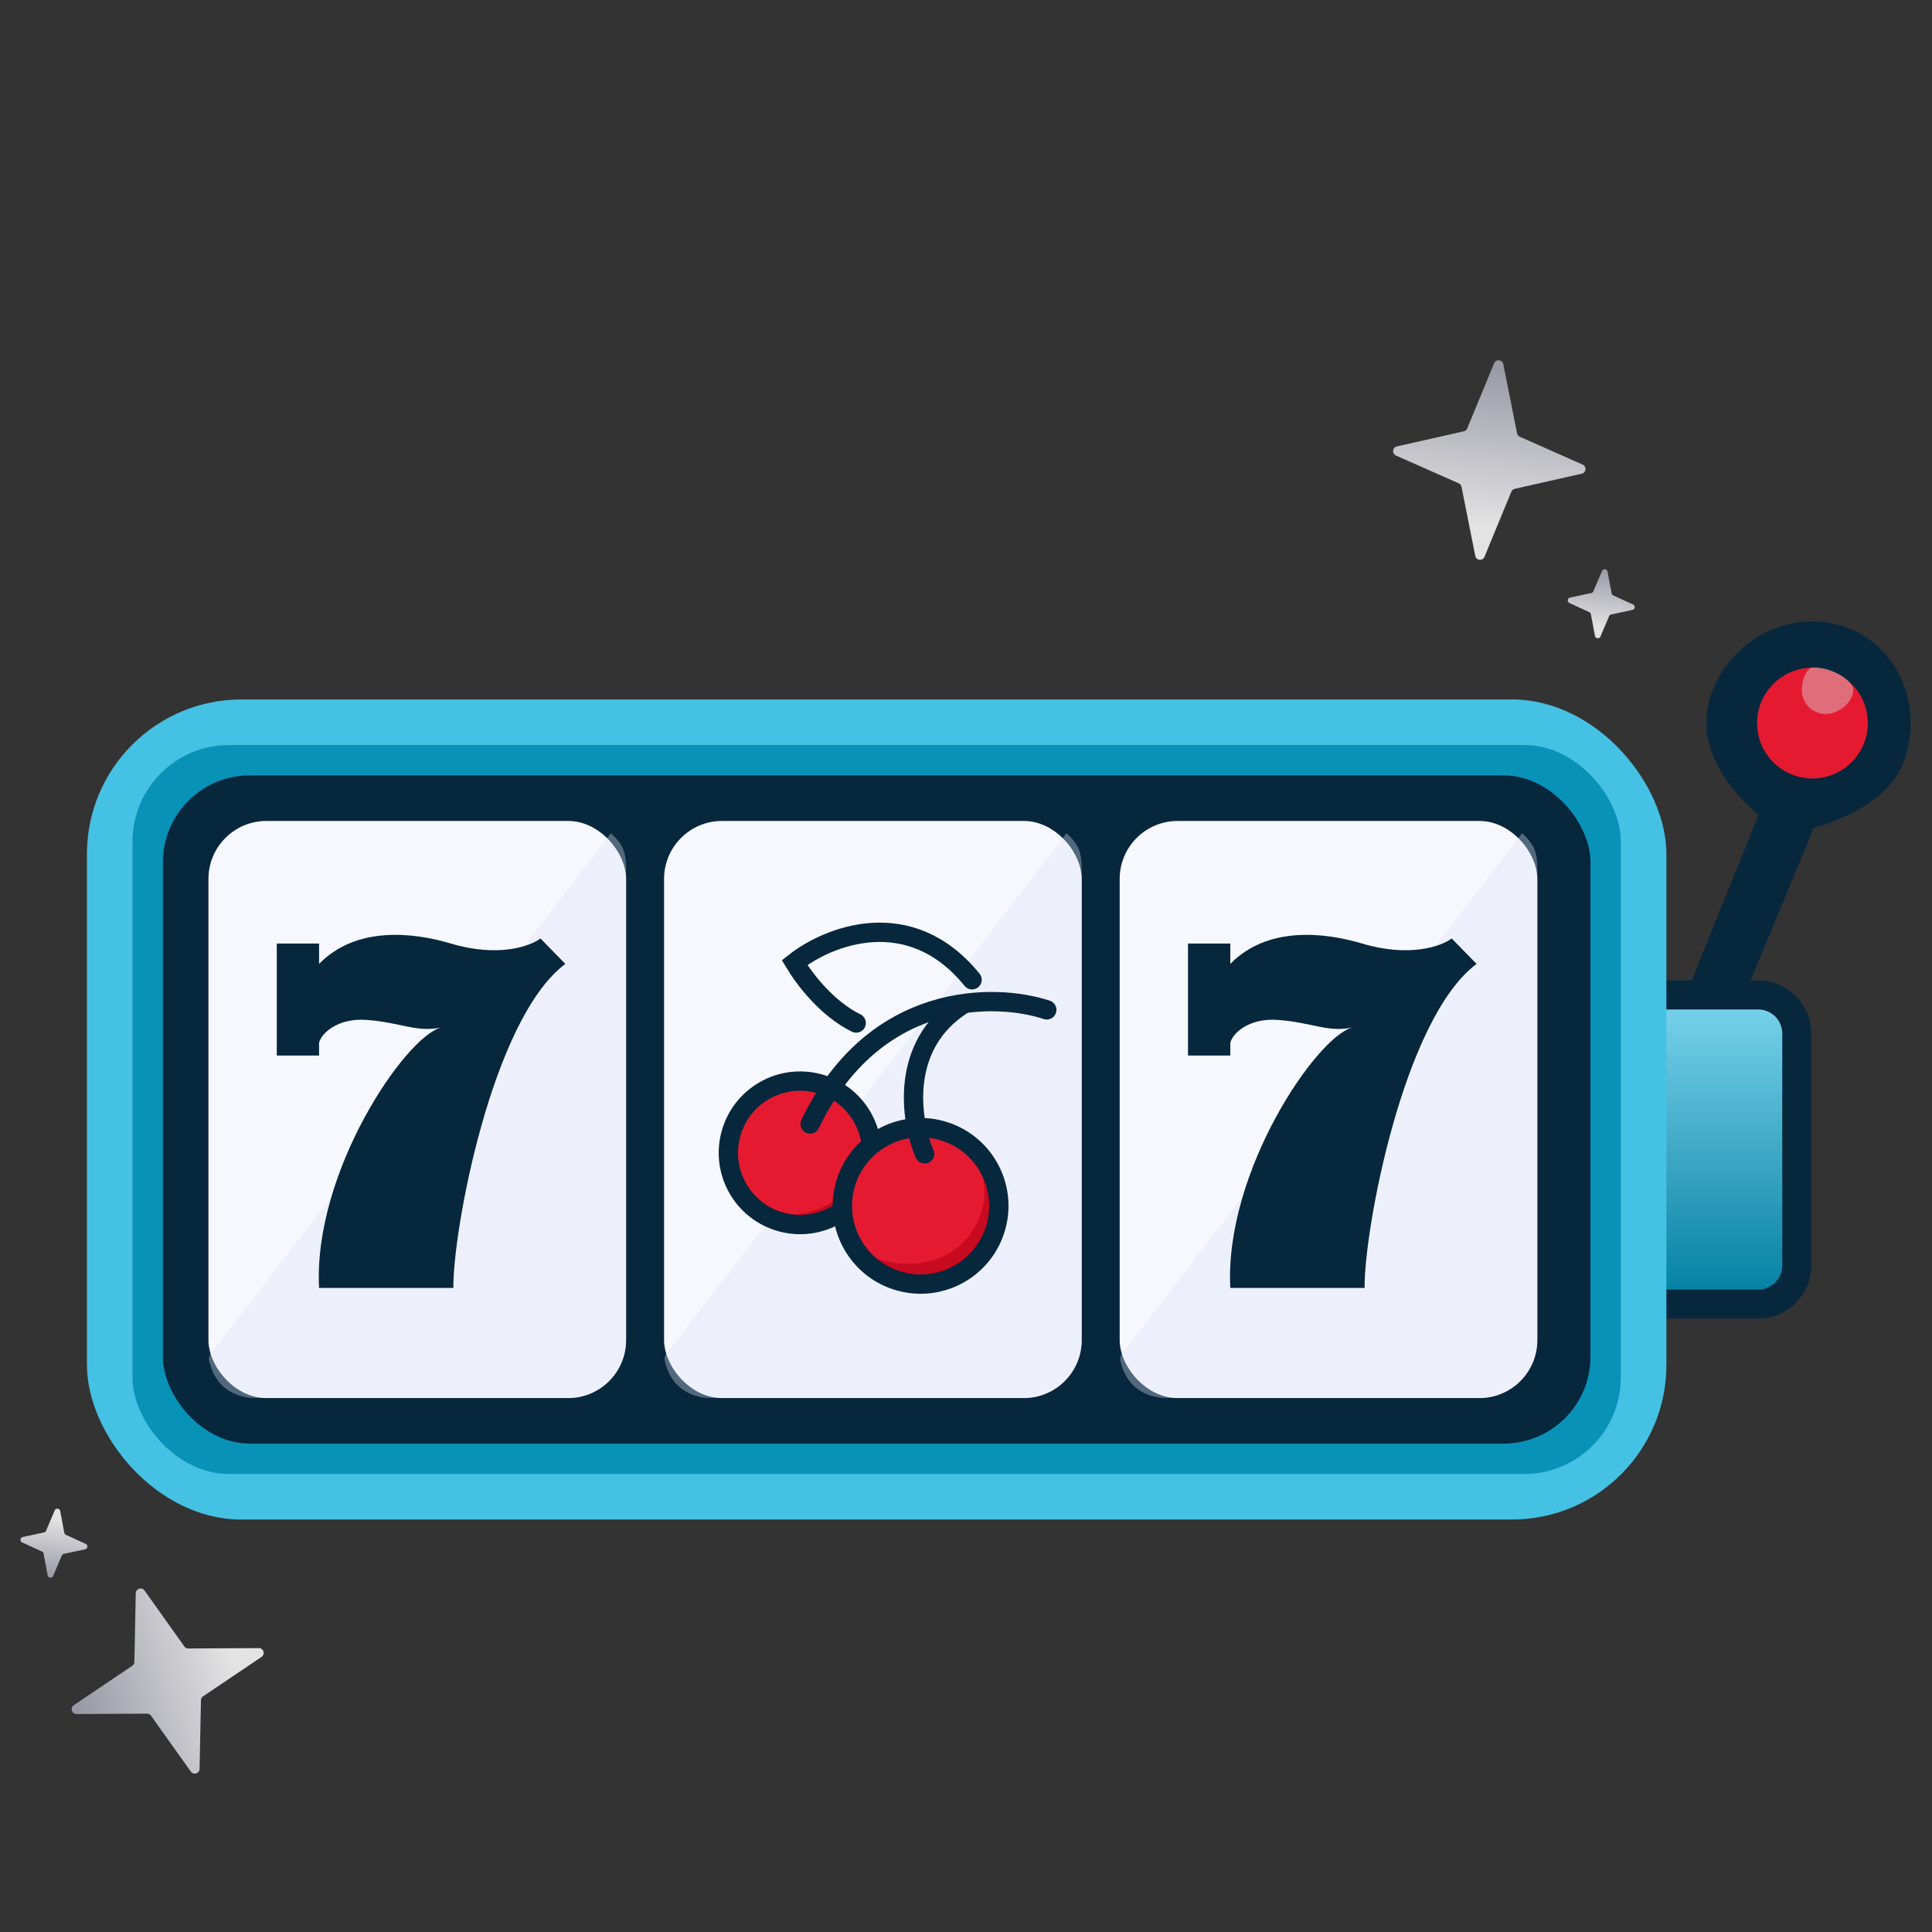 <svg xmlns="http://www.w3.org/2000/svg" width="200" height="200" fill="none"><rect width="100%" height="100%" fill="#333333" stroke="none"/><path fill="url(#a)" stroke="#07273D" stroke-width="3" d="M169 103h13a4 4 0 0 1 4 4v24a4 4 0 0 1-4 4h-13v-32Z"/><rect width="163.505" height="84.897" x="9" y="72.407" fill="#45C1E3" rx="16"/><rect width="154.072" height="75.464" x="13.717" y="77.124" fill="#0992B8" rx="10"/><rect width="147.784" height="69.175" x="16.861" y="80.268" fill="#07273D" rx="9"/><rect width="43.235" height="59.742" x="21.578" y="84.985" fill="#F6F8FE" rx="6"/><path fill="#DCE2F4" fill-opacity=".35" d="M21.648 140.854c.137.623.52 1.849 1.502 2.709 1.366 1.197 3.144 1.164 3.144 1.164h32.518a6 6 0 0 0 6-6V89.64s0-1.164-.393-1.94-1.179-1.446-1.179-1.446l-41.418 53.888a.864.864 0 0 0-.174.712Z"/><path fill="#07273D" d="M33.03 97.675v2.108c3.863-3.953 9.785-3.261 13.648-2.108 4.944 1.475 8.24.263 9.27-.527l2.575 2.635c-7.622 5.692-11.673 27.749-11.587 33.546H33.03c-.618-12.016 8.927-25.992 12.618-26.958-2.575.527-4.12-.527-7.725-.791-2.884-.211-4.636 1.318-4.893 2.372v1.317h-4.378V97.675h4.378Z"/><rect width="43.235" height="59.742" x="68.743" y="84.985" fill="#F6F8FE" rx="6"/><path fill="#DCE2F4" fill-opacity=".35" d="M68.813 140.854c.137.623.52 1.849 1.502 2.709 1.366 1.197 3.144 1.164 3.144 1.164h32.518a6 6 0 0 0 6-6V89.64s0-1.164-.393-1.94-1.179-1.446-1.179-1.446l-41.418 53.888a.865.865 0 0 0-.174.712Z"/><path fill="#E51A31" d="M88.665 125.202a8.016 8.016 0 0 0 0-11.334 8.01 8.01 0 0 0-11.331 0 8.016 8.016 0 0 0 0 11.334 8.01 8.01 0 0 0 11.331 0Z"/><path fill="#B20015" d="M87.94 122.73c-2.492 3.418-7.596 3.787-11.232 1.747.188.155.878 1.224 1.084 1.365 3.703 2.539 8.73 1.345 11.37-2.275 2.637-3.62 1.826-7.888-1.877-10.428a8.208 8.208 0 0 0-.63-.391c3.197 2.644 3.776 6.562 1.285 9.981v.001Z" opacity=".6"/><circle cx="82.826" cy="119.339" r="7.424" stroke="#07273D" stroke-width="2" transform="rotate(15.236 82.826 119.339)"/><path fill="#E51A31" d="M101.105 130.291a8.016 8.016 0 0 0 0-11.334 8.01 8.01 0 0 0-11.33 0 8.016 8.016 0 0 0 0 11.334 8.01 8.01 0 0 0 11.33 0Z"/><path fill="#B20015" d="M100.38 127.819c-2.491 3.419-7.595 3.787-11.231 1.747.188.155.877 1.224 1.083 1.365 3.703 2.539 8.731 1.345 11.37-2.275 2.637-3.62 1.827-7.888-1.877-10.427a8.22 8.22 0 0 0-.63-.392c3.197 2.644 3.776 6.562 1.285 9.981v.001Z" opacity=".6"/><circle cx="95.3" cy="124.831" r="8.098" stroke="#07273D" stroke-width="2" transform="rotate(15.236 95.3 124.831)"/><path stroke="#07273D" stroke-linecap="round" stroke-width="2" d="M108.362 104.541c-5.416-1.797-17.898-1.95-24.498 11.81"/><path stroke="#07273D" stroke-linecap="round" stroke-width="2" d="M95.715 119.447c-1.444-3.384-2.684-11.209 3.913-15.438M88.631 105.902c-2.971-1.454-5.297-4.454-6.379-6.254 3.436-2.72 11.92-6.174 18.375 1.778"/><rect width="43.235" height="59.742" x="115.908" y="84.985" fill="#F6F8FE" rx="6"/><path fill="#DCE2F4" fill-opacity=".35" d="M115.978 140.854c.137.623.52 1.849 1.502 2.709 1.366 1.197 3.144 1.164 3.144 1.164h32.518a6 6 0 0 0 6-6V89.64s0-1.164-.393-1.94-1.179-1.446-1.179-1.446l-41.418 53.888a.862.862 0 0 0-.174.712Z"/><path fill="#07273D" d="M127.36 97.675v2.108c3.863-3.953 9.785-3.261 13.648-2.108 4.944 1.475 8.24.263 9.271-.527l2.575 2.635c-7.623 5.692-11.674 27.749-11.588 33.546H127.36c-.618-12.016 8.927-25.992 12.618-26.958-2.575.527-4.12-.527-7.725-.791-2.884-.211-4.635 1.318-4.893 2.372v1.317h-4.378V97.675h4.378Z"/><path fill="#07273D" stroke="#07273D" d="m182.648 84.214-7.346 18.157 5.104-.226 7.001-16.888s7.335-1.685 9.165-6.51c2.091-5.513-.502-11.814-6.15-13.507-5.578-1.673-11.554 1.916-13.033 7.548-1.64 6.246 5.259 11.426 5.259 11.426Z"/><circle cx="187.624" cy="74.855" r="5.731" fill="#E51A31" transform="rotate(-4.733 187.624 74.855)"/><path fill="#D9D9D9" d="M191.841 71.22c.112 1.352-1.301 2.572-2.653 2.684a2.456 2.456 0 0 1-2.65-2.245c-.112-1.352.613-2.515 1.021-2.549 1.632-.135 3.773.92 4.282 2.11Z" opacity=".44"/><path fill="url(#b)" d="M153.673 57.642a.5.5 0 0 1-.953-.093l-1.424-7.155a.502.502 0 0 0-.288-.36l-6.498-2.877a.5.5 0 0 1 .092-.945l6.932-1.566a.5.5 0 0 0 .352-.297l2.783-6.743c.189-.458.856-.393.952.093l1.425 7.154c.032.16.14.294.288.36l6.498 2.878a.5.5 0 0 1-.092.945l-6.932 1.566a.5.5 0 0 0-.352.297l-2.783 6.743Z"/><path fill="url(#c)" d="M165.109 65.825c.054.292.454.336.57.063l.896-2.104a.3.3 0 0 1 .213-.176l2.198-.47a.3.3 0 0 0 .062-.566l-2.045-.934a.3.3 0 0 1-.17-.218l-.421-2.247c-.055-.291-.455-.335-.571-.062l-.896 2.104a.3.3 0 0 1-.213.175l-2.198.47a.3.3 0 0 0-.062.567l2.045.934a.3.3 0 0 1 .17.217l.422 2.247Z"/><path fill="url(#d)" d="M26.789 170.611c.494-.003.692.638.282.915l-6.048 4.078a.5.5 0 0 0-.22.405l-.144 7.105a.5.5 0 0 1-.907.28l-4.123-5.788a.498.498 0 0 0-.41-.21l-7.295.039c-.495.003-.693-.638-.283-.914l6.049-4.079a.5.5 0 0 0 .22-.405l.143-7.105a.5.5 0 0 1 .908-.28l4.123 5.788a.498.498 0 0 0 .41.21l7.295-.039Z"/><path fill="url(#e)" d="M6.233 156.423c-.054-.292-.454-.336-.57-.063l-.896 2.104a.3.3 0 0 1-.214.175l-2.198.471a.3.3 0 0 0-.061.566l2.045.934c.088.04.152.121.17.217l.421 2.247c.055.292.455.336.571.063l.896-2.104a.301.301 0 0 1 .213-.176l2.198-.47a.3.3 0 0 0 .062-.566l-2.045-.934a.3.3 0 0 1-.17-.217l-.422-2.247Z"/><defs><linearGradient id="a" x1="177.5" x2="177.5" y1="103" y2="135" gradientUnits="userSpaceOnUse"><stop stop-color="#7CD4ED"/><stop offset="1" stop-color="#017EA0"/></linearGradient><linearGradient id="b" x1="153.272" x2="155.299" y1="54.509" y2="36.079" gradientUnits="userSpaceOnUse"><stop stop-color="#E3E3E3"/><stop offset="1" stop-color="#9191A0"/></linearGradient><linearGradient id="c" x1="165.291" x2="166.229" y1="66.799" y2="58.2" gradientUnits="userSpaceOnUse"><stop offset=".206" stop-color="#E3E3E3"/><stop offset="1" stop-color="#9191A0"/></linearGradient><linearGradient id="d" x1="24.054" x2="6.272" y1="172.192" y2="177.444" gradientUnits="userSpaceOnUse"><stop stop-color="#E3E3E3"/><stop offset="1" stop-color="#9191A0"/></linearGradient><linearGradient id="e" x1="6.051" x2="5.113" y1="155.449" y2="164.048" gradientUnits="userSpaceOnUse"><stop offset=".206" stop-color="#E3E3E3"/><stop offset="1" stop-color="#9191A0"/></linearGradient></defs></svg>